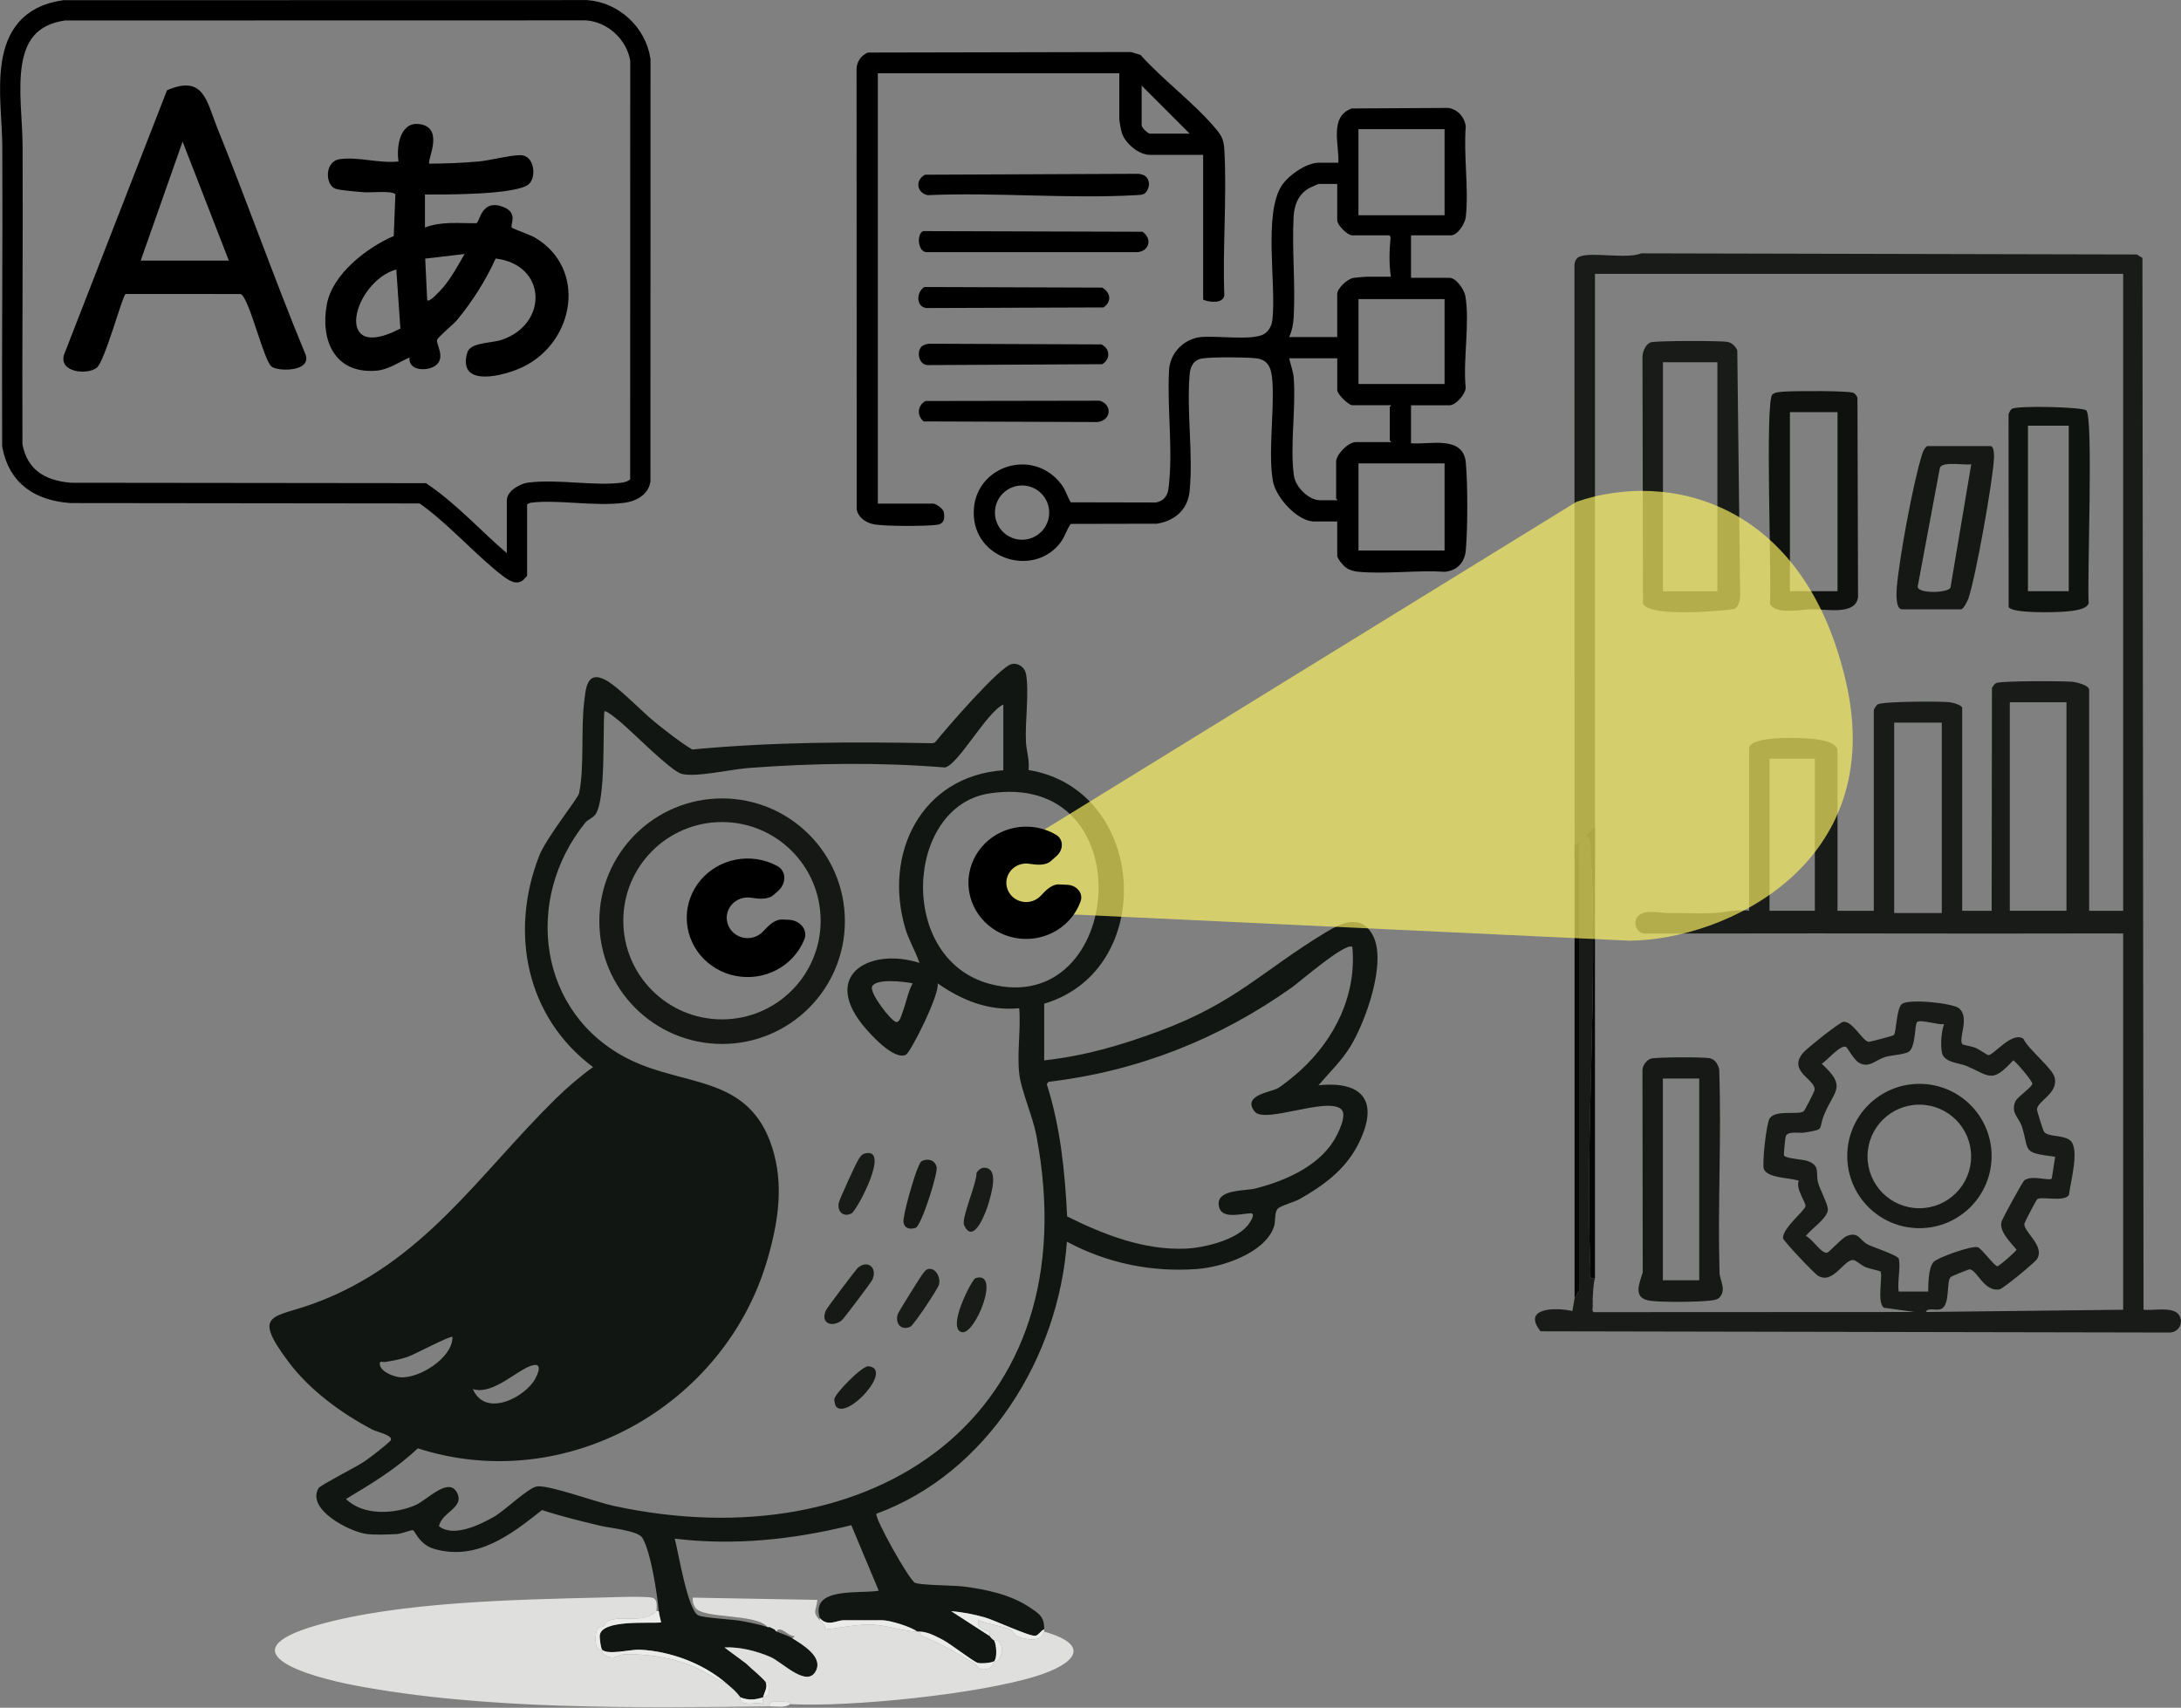 <svg width="544" height="426" viewBox="0 0 544 426" fill="none" xmlns="http://www.w3.org/2000/svg">
<rect x="0" y="0" width="544" height="426" fill="#808080" stroke="none"/>
<g clip-path="url(#clip0_87_360)">
<path d="M351.945 58.708V69.304H361.563C363.185 69.304 365.204 72.227 365.481 73.754C366.68 80.38 364.865 89.811 365.583 96.743C365.504 98.349 363.134 101.091 361.563 101.091H351.945V110.574C356.61 110.981 364.995 108.487 365.617 115.442C366.109 120.949 366.092 131.692 365.617 137.21C365.351 140.275 363.513 142.293 360.443 142.633C353.5 142.186 345.821 143.238 338.968 142.644C337.849 142.548 336.729 142.271 335.791 141.638C335.101 141.174 333.54 139.382 333.54 138.59V130.086H327.824C323.6 130.086 318.24 124.081 317.511 120.05C316.273 113.22 317.856 102.754 317.381 95.364C317.194 92.463 316.759 89.766 313.327 89.382C310.607 89.076 302.612 89.031 299.966 89.404C297.733 89.721 296.901 91.349 296.726 93.413C295.934 102.737 297.665 113.423 296.703 122.662C296.229 127.186 292.887 130.007 288.511 130.64L267.087 130.685C266.063 132.025 265.69 133.739 264.622 135.192C258.249 143.871 243.871 139.907 242.927 129.102C241.841 116.646 257.396 111.032 264.791 120.898C265.803 122.249 266.205 123.895 267.081 125.303L288.239 125.348C289.998 125.11 291.174 123.878 291.417 122.108C292.689 112.728 291.055 101.798 291.598 92.299C291.841 87.991 295.369 84.434 299.661 84.067C303.534 83.733 311.913 84.915 314.972 83.49C316.425 82.811 317.2 81.313 317.375 79.758C318.376 70.881 315.102 53.506 319.659 46.353C321.305 43.769 325.851 40.586 328.944 40.586H333.823C334.072 36.057 331.482 29.125 337.159 27.056L361.291 26.92C363.649 27.327 365.289 29.199 365.605 31.528C365.012 38.686 366.397 47.111 365.605 54.111C365.419 55.773 363.615 58.708 361.84 58.708H351.939H351.945ZM338.833 32.224V53.693H360.313V32.224H338.833ZM333.546 45.884H328.944C328.814 45.884 326.891 46.732 326.608 46.891C323.832 48.457 322.826 51.075 322.662 54.094C322.215 62.315 323.154 71.006 322.673 79.221C322.577 80.889 322.249 82.557 321.554 84.078H333.54V73.346C333.54 71.882 336.147 69.541 337.6 69.321C338.239 69.225 340.382 69.027 340.93 69.027H346.924C346.421 65.883 346.545 62.292 346.856 59.115L346.506 58.708H337.306C336.085 58.708 333.54 56.175 333.54 54.942V45.878L333.546 45.884ZM360.313 74.602H338.844V95.793H360.313V74.602ZM333.546 89.376H321.559C321.91 91.004 322.549 92.559 322.684 94.244C323.289 101.866 321.695 111.388 322.747 118.716C323.142 121.463 326.422 124.782 329.226 124.782H333.546C333.62 124.579 333.269 124.449 333.269 124.364V115.165C333.269 113.344 336.305 110.285 338.149 110.285H346.93C347.003 110.082 346.653 109.952 346.653 109.867V101.504C346.653 101.419 347.003 101.289 346.93 101.086H337.312C336.413 101.086 333.546 98.372 333.546 97.32V89.376ZM360.313 115.589H338.844V137.335H360.313V115.589ZM261.698 127.87C261.698 124.132 258.668 121.102 254.93 121.102C251.193 121.102 248.162 124.132 248.162 127.87C248.162 131.607 251.193 134.638 254.93 134.638C258.668 134.638 261.698 131.607 261.698 127.87Z" fill="black"/>
<path d="M300.09 38.635H286.848C284.106 38.635 280.781 35.876 279.882 33.332C279.622 32.591 279.181 30.278 279.181 29.572V18.28H218.958V125.625H232.76C233.444 125.625 235.242 126.903 235.401 127.722C235.734 129.43 235.451 130.714 233.603 130.928C230.515 131.29 221.367 131.285 218.336 130.849C216.216 130.544 214.203 129.317 213.683 127.14L213.649 17.014C213.824 15.216 214.797 13.864 216.436 13.112L282.121 12.977L284.468 13.7C290.19 20.078 298.049 25.812 303.449 32.359C304.987 34.225 305.275 35.282 305.399 37.646C306.033 49.429 304.924 61.772 305.377 73.612C305.173 75.845 301.521 75.416 300.096 74.743V38.635H300.09ZM296.743 33.337L284.756 21.35V31.251C284.756 31.811 286.288 33.343 286.848 33.343H296.748L296.743 33.337Z" fill="black"/>
<path d="M285.785 44.018C286.628 44.804 286.78 46.031 286.351 47.06C285.712 48.592 284.994 48.587 283.518 48.671C266.453 49.65 248.501 47.931 231.347 48.683C228.599 48.038 228.226 44.906 230.736 43.583L283.789 43.356C284.394 43.362 285.35 43.611 285.779 44.018H285.785Z" fill="black"/>
<path d="M230.3 57.65L284.959 57.809C287.639 59.624 286.52 63.033 283.229 62.903H231.352C228.813 63.146 228.593 58.159 230.295 57.65H230.3Z" fill="black"/>
<path d="M230.584 71.594L274.924 71.746C277.038 73.019 277.349 75.162 275.269 76.688L231.076 76.841C228.39 76.535 228.542 72.77 230.584 71.594Z" fill="black"/>
<path d="M230.86 100.029L274.313 99.955C277.434 100.922 277.264 104.852 273.747 105.276L230.391 105.123C228.604 103.687 228.848 101.103 230.86 100.029Z" fill="black"/>
<path d="M229.916 86.402C230.363 85.995 231.29 85.746 231.906 85.74L274.703 85.91C276.919 86.933 277.032 89.625 274.923 90.846L231.347 91.072C229.141 90.976 228.536 87.668 229.916 86.407V86.402Z" fill="black"/>
<path d="M392.739 214.038L392.71 66.306C392.71 65.424 393.033 64.474 393.864 64.067C396.64 62.71 405.687 64.723 409.39 63.196L532.991 63.479L534.382 64.35L534.653 326.715C536.999 326.998 541.851 325.861 543.394 327.88C544.836 329.768 543.536 332.352 541.189 332.397L384.257 332.092C379.576 326.217 387.87 326.053 392.19 327.037L392.739 323.888L393.869 321.937V210.239C394.39 209.77 394.91 209.142 395.566 208.543C396.855 208.938 396.668 210.001 396.73 211.059C398.715 245.594 395.323 282.064 396.697 316.848C396.742 317.94 396.114 319.116 397.827 318.799C397.381 320.495 397.381 322.158 397.262 323.888C397.2 324.747 396.962 324.007 397.262 325.584C397.364 326.11 396.917 327.139 397.573 327.314L477.551 327.275L469.867 326.206C468.058 324.781 469.737 317.991 469.019 317.159C468.895 317.012 466.192 316.47 465.293 316.08C464.321 315.655 463.071 314.513 462.438 314.355C460.103 313.767 457.343 320.518 453.498 318.262C452.56 317.714 444.797 309.538 444.74 308.876C444.525 306.462 450.112 302.057 450.332 300.909C450.513 299.976 447.776 296.488 448.67 294.543C446.408 293.723 441.008 293.972 439.962 291.642C439.459 290.523 440.562 280.198 441.41 278.971C442.948 276.755 448.302 278.185 449.863 277.247C450.117 277.094 452.515 272.378 452.588 272C453.12 269.252 445.611 267.318 449.84 262.523C450.807 261.426 458.859 254.969 459.792 254.89C462.104 254.686 464.496 259.583 466.045 259.883C466.367 259.945 472.118 258.413 472.366 258.198C473.017 257.644 472.966 251.842 474.3 250.519C475.77 249.049 487.005 250.203 488.6 251.497C491.449 253.816 488.317 259.148 489.493 260.505C489.606 260.635 492.003 261.053 492.823 261.415C493.643 261.777 495.758 263.219 495.939 263.219C497.267 263.219 501.938 257.135 504.703 259.142C505.896 261.76 512.031 266.515 512.522 268.89C513.331 272.78 508.276 274.606 508.073 276.698C508.033 277.083 509.594 281.957 509.825 282.29C510.804 283.687 514.27 283.008 516.22 284.377C518.906 286.265 516.39 294.95 516.056 298.071C514.903 299.937 509.356 298.371 508.186 299.106C507.892 299.287 505.025 304.85 504.952 305.184C504.522 307.129 510.086 310.674 508.129 314.021C507.586 314.943 499.58 321.485 498.743 321.632C494.898 322.305 493.259 316.995 491.336 316.628C491.087 316.583 486.802 318.347 486.604 318.511C485.315 319.596 486.621 325.81 483.952 326.602C482.855 326.93 480.667 326.144 480.39 327.275L529.575 326.715V232.856C518.171 232.81 506.755 232.907 495.345 232.878C467.193 232.816 438.798 232.833 410.527 232.878C408.067 233.054 407.027 229.746 408.814 228.287C410.6 226.828 414.513 227.829 416.797 227.789C420.207 227.733 423.526 227.869 426.975 227.789C429.875 227.722 433.166 226.676 436.276 227.201V186.774C436.276 183.517 448.274 184.043 450.717 184.207C452.713 184.337 458.327 184.739 458.327 187.339V227.201H467.374V177.162C467.374 176.941 468.03 175.89 468.324 175.709C469.562 174.94 484.003 174.9 486.327 175.172C487.09 175.262 489.425 175.901 489.425 176.597V227.201H496.776L496.849 171.576C497.137 171.163 497.454 170.592 497.906 170.377C499.088 169.823 514.518 169.851 516.876 170.066C517.917 170.162 521.089 170.925 521.089 172.073V227.201H529.57V68.313H397.827V217.431C395.99 216.345 394.254 214.932 392.739 214.038ZM515.434 175.177H501.299V227.196H515.434V175.177ZM484.336 180.266H472.463V227.761H484.336V180.266ZM452.673 189.256H441.365V227.196H452.673V189.256ZM473.593 313.987C474.148 315.814 473.192 320.02 473.593 322.186H480.95C480.966 320.201 480.966 316.34 482.301 314.779C483.177 313.761 492.026 310.538 493.366 311.149C494.418 311.635 497.511 315.859 498.183 315.865C498.647 315.865 502.973 312.071 502.973 311.726C501.491 309.871 498.5 307.14 499.275 304.641C499.495 303.923 504.46 294.78 504.929 294.435C506.908 292.999 511.318 294.752 511.776 293.943L512.613 288.549C504.166 287.492 506.263 287.277 504.313 281.001C503.64 278.835 501.406 277.552 502.724 274.697C503.244 273.571 506.761 271.27 506.914 270.365C507.027 269.698 502.543 264.513 502.147 264.513C496.742 270.394 496.278 268.353 490.55 265.927C488.526 265.067 484.84 265.101 484.353 262.512C483.991 260.595 484.223 257.304 484.907 255.461C483.494 255.761 479.067 254.206 478.179 254.952C477.546 255.484 477.862 261.008 476.189 262.286C475.16 263.072 471.807 263.185 470.218 263.665C467.821 264.395 466.181 266.566 463.665 265.09C462.438 264.372 460.73 261.307 460.515 261.183C459.136 260.386 455.76 264.564 454.375 265.345C460.713 271.18 457.592 271.83 455.053 277.908C453.374 281.934 455.443 281.646 450.055 282.522C448.642 282.754 445.854 282.03 445.396 283.517C445.289 283.868 444.848 288.08 444.995 288.267C445.6 289.053 449.625 289.149 450.982 289.652C454.126 290.817 452.809 292.654 453.493 295.057C453.996 296.827 455.862 300.31 455.924 301.627C456.032 303.736 451.661 306.631 450.423 308.316C451.966 308.882 454.228 312.732 455.704 312.495C456.275 312.399 459.379 308.848 460.611 308.339C463.574 307.118 463.846 309.374 465.842 310.42C467.204 311.132 473.328 313.094 473.593 313.976V313.987Z" fill="#181B17"/>
<path d="M393.87 210.233V321.932L392.739 323.882V210.799C393.005 210.556 393.61 210.471 393.87 210.233Z" fill="#050605"/>
<path d="M397.828 318.794C396.114 319.11 396.742 317.928 396.697 316.843C395.317 282.058 398.715 245.589 396.731 211.053C396.668 209.996 396.855 208.933 395.566 208.537C396.273 207.892 396.968 207.056 397.828 206.275V318.794Z" fill="#050605"/>
<path d="M397.262 325.578C396.962 324.001 397.2 324.741 397.262 323.882V325.578Z" fill="#050605"/>
<path d="M411.788 85.383C413.133 84.981 429.135 84.959 430.888 85.287C432.007 85.496 432.85 86.367 433.324 87.373L434.037 148.348C434.06 149.501 433.715 151.509 432.505 151.904C431.82 152.131 426.568 152.509 425.267 152.583C422.491 152.747 410.657 153.312 409.803 150.468L409.679 88.934C409.707 87.679 410.516 85.762 411.782 85.383H411.788ZM428.36 90.364H414.79V147.5H428.36V90.364Z" fill="#181B17"/>
<path d="M428.795 323.752C428.298 324.255 427.116 324.368 426.392 324.448C423.203 324.798 414.75 324.883 411.652 324.476C407.185 323.893 408.842 320.365 409.741 317.419L409.673 267.029C409.616 265.859 410.713 264.383 411.799 264.067C413.116 263.688 424.815 263.659 426.37 263.959C427.772 264.231 428.4 265.344 428.807 266.611C429.429 283.517 428.411 300.502 428.897 317.402C428.959 319.489 430.746 321.773 428.795 323.746V323.752ZM414.767 269.037V319.359H423.837V269.037H414.767Z" fill="#161915"/>
<path d="M442.066 98.416C442.693 97.794 444.135 97.766 445.017 97.692C447.307 97.505 461.131 97.432 462.291 97.997C462.765 98.229 463.156 98.738 463.303 99.247L463.444 148.919C462.884 153.572 455.539 151.91 451.802 151.978C449.625 152.017 442.36 153.476 441.477 150.474C441.941 144.396 440.217 100.253 442.066 98.421V98.416ZM458.327 102.803H446.453V147.471H458.327V102.803Z" fill="#0E110D"/>
<path d="M520.387 102.374C522.191 104.161 520.546 144.763 520.975 150.468C520.489 152.131 516.786 152.408 515.146 152.555C512.805 152.758 501.977 153.075 501.01 151.441L500.988 103.347C501.18 102.843 501.401 102.261 501.87 101.973C503.266 101.124 519.517 101.515 520.387 102.38V102.374ZM516 106.196H505.822V147.472H516V106.196Z" fill="#0F130F"/>
<path d="M480.661 111.285H496.492C497.408 111.285 497.386 113.632 497.346 114.372C497.069 120.055 492.772 144.091 490.968 149.304C490.731 149.982 489.707 152.001 489.142 152.001H474.441C472.767 152.001 473.016 147.834 473.101 146.697C473.666 139.471 477.223 120.241 479.4 113.422C479.671 112.569 479.931 111.868 480.661 111.291V111.285ZM491.686 115.809C490.03 116.136 484.415 114.955 483.85 116.741L478.325 146.307C478.258 148.173 486.066 147.947 486.507 146.545L491.681 115.814L491.686 115.809Z" fill="#151814"/>
<path d="M496.759 288.368C496.759 298.308 488.702 306.371 478.756 306.371C468.81 306.371 460.753 298.314 460.753 288.368C460.753 278.422 468.81 270.365 478.756 270.365C488.702 270.365 496.759 278.422 496.759 288.368ZM491.653 288.476C491.653 281.34 485.869 275.556 478.733 275.556C471.598 275.556 465.813 281.34 465.813 288.476C465.813 295.611 471.598 301.395 478.733 301.395C485.869 301.395 491.653 295.611 491.653 288.476Z" fill="#161915"/>
<path d="M164.31 401.91C163.919 397.596 162.353 387.192 160.244 383.641C159.147 381.792 152.176 381.193 149.716 380.599C144.848 379.429 139.957 378.242 135.196 376.687C127.399 382.855 118.94 389.425 108.316 386.378C104.545 385.298 103.51 381.792 102.996 381.708C102.481 381.623 100.186 382.607 98.998 382.669C96.85 382.782 93.723 382.906 91.653 382.68C87.26 382.199 76.291 376.5 79.469 371.196C79.904 370.473 89.058 365.842 90.998 364.491C92.705 363.298 95.758 360.934 97.234 359.543C98.71 358.152 94.181 357.293 92.858 356.597C85.089 352.521 77.19 346.725 71.915 339.657C62.648 327.241 68.183 328.914 78.666 325.013C105.523 315.016 119.251 293.14 138.577 274.103C141.252 271.468 144.95 268.268 147.924 266.193C131.221 253.708 127.037 232.629 134.489 213.473C136.203 209.063 144.141 199.162 144.413 197.952C145.781 191.851 144.893 182.138 145.673 175.46C146.075 172.017 146.245 167.12 150.966 169.585C154.319 171.344 160.097 177.541 163.49 180.243C166.436 182.59 169.427 184.999 172.655 186.961C192.66 185.066 212.483 185.021 232.476 185.394L233.189 185.225C235.886 181.894 249.354 166.238 252.385 165.639C254.025 165.311 255.602 166.47 255.913 168.115C256.744 172.537 255.642 180.136 255.902 185.089C256.02 187.356 256.846 189.658 256.546 192.078C286.174 196.918 288.871 241.925 260.448 250.372V264.508C270.738 263.36 279.683 260.731 289.284 257.157C308.288 250.078 314.779 242.208 330.61 232.612C334.563 230.215 339.408 227.886 342.36 233.206C346.052 239.872 340.596 254.918 336.785 261.115C334.614 264.649 331.538 267.589 328.869 270.722C340.918 269.495 343.898 275.663 338.577 285.807C335.388 291.88 330.005 295.809 324.17 299.106C322.864 299.846 319.347 300.774 318.686 301.537C317.77 302.6 318.29 304.568 317.691 306.196C315.321 312.636 304.816 316.091 298.642 316.549C287.243 317.403 276.155 315.118 266.113 309.741C264.066 338.594 246.256 367.459 218.612 377.597C217.934 378.321 226.715 394.141 228.236 394.831C229.598 395.453 237.786 395.442 240.313 395.758C245.911 396.459 251.921 397.731 256.693 400.864C259.249 402.543 260.487 403.312 260.459 406.428C259.679 406.733 259.085 407.841 258.356 408.039C257.078 408.39 248.139 404.16 245.622 403.454C242.891 402.679 240.11 402.147 237.277 401.91L246.889 408.124C247.387 408.797 247.466 408.785 248.02 409.255C248.585 410.335 248.772 413.586 248.02 414.343C247.584 414.785 244.735 415.045 243.904 414.801C242.71 414.451 237.147 410.052 235.026 408.961C233.115 407.983 231.278 407.016 229.361 406.993C229.174 406.993 228.982 406.993 228.796 406.993C227.156 405.738 221.914 404.166 220.032 404.166H210.419C208.836 404.166 206.416 405.874 204.483 403.601C202.091 395.747 214.36 397.641 219.183 396.81L212.342 380.464C197.946 384.043 183.081 385.615 168.301 383.817C169.206 387.198 171.479 401.378 174.086 402.905C175.273 403.601 182.629 403.928 184.812 404.336C186.994 404.743 189.335 405.206 191.478 405.868C191.648 405.919 191.874 405.811 192.043 405.868C192.123 405.896 192.682 406.241 193.174 406.433C193.349 406.501 193.53 406.908 193.74 406.999C195.051 407.564 196.476 407.943 197.698 408.695C200.214 410.239 205.155 413.19 203.629 416.594C201.503 421.332 195.187 414.637 192.202 413.343C188.809 411.867 184.438 410.753 180.735 410.962L186.09 414.926C187.667 416.464 189.442 417.781 190.907 419.438C191.642 420.834 190.681 422.033 190.341 423.396C188.317 424.04 186.706 424.193 184.687 423.396C183.528 421.841 182.686 421.213 181.295 420.003C175.505 414.954 167.176 411.844 159.504 411.516C157.395 411.426 151.588 412.919 150.197 411.522C149.88 411.205 149.518 408.542 149.62 407.875C150.219 403.979 161.754 404.997 164.898 404.731C164.762 403.77 164.423 402.894 164.332 401.91H164.31ZM250.253 192.14V175.743C246.058 177.693 239.081 190.681 235.716 191.45C219.314 190.121 203.058 190.347 186.649 191.58C182.561 191.885 173.271 194.011 169.941 193.011C167.216 192.191 157.898 182.754 154.969 180.283C154.324 179.74 151.277 177.134 150.745 177.445C150.316 182.573 151.135 199.598 148.501 203.182C147.839 204.087 146.64 204.415 146.001 205.207C130.492 224.346 134.128 252.934 156.942 264.259C170.908 271.191 186.791 268.064 192.609 286.265C195.577 295.56 194.107 304.816 191.467 313.999C180.916 350.717 141.043 373.175 104.217 361.285C98.857 366.362 92.603 370.167 86.305 373.922C90.59 378.174 98.444 377.71 103.646 375.443C106.58 374.165 112.172 367.99 114.146 372.672C115.621 376.166 110.176 377.258 109.487 380.712C113.088 383.562 119.512 380.435 123.051 378.456C125.986 376.817 131.849 370.953 134.065 370.767C137.232 370.501 148.71 374.696 153.001 375.629C217.86 389.674 271.875 353.16 258.48 283.155C257.575 278.417 254.822 272.35 254.268 268.143C253.589 263.004 254.669 256.773 254.222 251.509C246.589 252.232 239.98 249.569 233.867 245.295C234.461 247.958 227.161 262.512 225.952 263.111C222.955 264.598 216.792 257.757 214.971 255.421C205.065 242.756 217.482 236.361 229.338 240.2C228.343 237.209 226.709 234.654 225.804 231.583C220.263 212.857 229.813 193.599 250.264 192.14H250.253ZM246.714 197.93C225.793 201.17 223.616 239.318 246.974 245.459C280.531 254.274 285.541 191.919 246.714 197.93ZM337.328 236.242C335.891 234.755 324.063 245.023 322.242 246.313C304.075 259.187 283.811 267.222 261.533 269.862L261.087 270.428C264.507 281.08 265.616 292.292 266.175 303.437C275.25 307.971 285.4 311.924 295.798 311.466C300.428 311.262 308.864 309.232 311.573 305.19C311.895 304.709 313.326 302.583 311.872 302.656C309.198 302.786 304.177 304.364 303.962 300.361C303.764 296.646 310.606 297.098 313.043 296.488C320.297 294.667 328.643 291.088 332.708 284.49C333.675 282.923 336.174 278.078 334.5 276.659C330.876 273.583 315.435 280.396 312.958 277.286C309.775 273.289 316.701 272.48 318.607 271.519C319.805 270.914 323.186 268.098 324.323 267.058C332.979 259.153 338.391 248.184 337.316 236.237L337.328 236.242ZM227.636 245.295C225.669 244.871 218.177 243.949 217.493 246.211C217.007 247.811 221.954 254.325 223.407 254.901C224.363 255.28 224.821 253.278 225.075 252.628C226.019 250.214 226.393 247.624 227.636 245.295ZM112.857 333.5C112.433 333.059 103.222 337.95 101.707 338.459C99.79 339.109 98.161 339.397 96.188 339.731C95.425 339.861 94.486 339.216 94.775 340.551C95.142 342.236 98.195 343.412 99.733 343.553C104.5 344 112.953 338.691 112.857 333.494V333.5ZM117.951 346.505C120.789 353.194 129.599 349.309 132.94 344.814C133.783 343.683 135.598 340.11 133.172 340.506C129.491 341.105 123.187 348.156 117.951 346.505Z" fill="#121612"/>
<path d="M163.745 401.91C160.121 405.251 155.496 402.667 151.555 404.414C151.006 404.657 150.961 405.336 150.537 405.681C150.203 405.952 149.434 405.783 149.208 405.998C148.416 406.755 148.298 410.148 149.021 411.16C149.378 411.657 150.118 411.465 150.175 411.527C150.237 411.595 150.028 412.308 150.565 412.669C153.206 414.456 153.822 412.647 156.106 412.647C161.365 412.641 166.6 413.337 171.655 415.208C174.98 416.441 178.033 418.601 181.273 420.009C182.664 421.219 183.506 421.846 184.665 423.401C184.852 423.65 184.151 424.43 185.757 424.854C187.509 425.318 188.742 424.408 190.314 425.097C190.399 424.566 190.201 423.865 190.314 423.401C191.603 422.994 191.88 422.779 191.88 420.715C191.88 419.573 191.196 419.805 190.879 419.443C189.415 417.792 187.64 416.475 186.062 414.931L180.708 410.968C184.405 410.758 188.782 411.872 192.174 413.348C195.154 414.648 201.475 421.337 203.601 416.599C205.128 413.19 200.186 410.238 197.67 408.7L198.235 408.14C196.551 408.129 195.652 406.314 194.051 406.461L193.712 407.004C193.503 406.914 193.322 406.506 193.147 406.439L192.016 405.873C191.846 405.817 191.62 405.924 191.45 405.873C188.544 402.401 175.336 403.911 173.419 401.005C172.927 400.253 172.696 399.427 172.792 398.528L203.884 399.094C203.573 401.847 202.544 401.966 204.449 404.177C205.128 404.968 205.642 404.952 205.886 406.467C209.725 406.071 213.903 405.082 217.759 405.291C221.616 405.5 225.313 406.97 228.762 407.004C228.949 407.004 229.141 407.004 229.328 407.004C229.712 408.14 230.396 408.254 231.335 408.666C236.203 410.804 238.787 412.477 243.056 414.931C243.853 415.389 243.933 416.916 246.268 416.311C247.857 415.904 247.738 414.631 247.987 414.349C248.038 414.292 248.812 414.501 249.14 413.981C250.005 412.596 250.356 410.544 248.959 409.401C248.626 409.13 248.071 409.328 247.992 409.26C247.438 408.791 247.359 408.802 246.861 408.129C246.782 408.022 247.025 407.428 246.76 407.117C246.251 406.523 243.565 406.591 244.034 404.177C246.143 405.115 250.378 405.709 252.131 406.557C252.894 406.93 252.883 407.807 253.522 408.112C255.546 409.062 260.041 409.792 260.431 407.004C272.701 410.493 267.788 415.157 258.735 418.03C244.351 422.593 212.224 425.883 197.105 425.097C197.054 425.097 197.167 424.605 196.268 424.549C194.673 424.447 191.422 423.91 192.016 425.663C158.764 426.013 121.022 426.596 88.426 420.41C77.762 418.386 55.224 412.2 79.26 405.353C99.689 399.535 129.028 399.015 150.429 398.494C152.765 398.438 161.302 398.087 162.818 398.596C164.124 399.037 163.739 400.869 163.745 401.91Z" fill="#DFE0DD"/>
<path d="M164.311 401.91C164.401 402.894 164.735 403.77 164.876 404.731C161.732 404.997 150.203 403.974 149.598 407.875C149.497 408.542 149.859 411.205 150.175 411.522C151.566 412.919 157.373 411.426 159.482 411.516C167.16 411.844 175.483 414.96 181.273 420.003C178.033 418.595 174.974 416.436 171.655 415.203C166.601 413.331 161.365 412.63 156.106 412.642C153.822 412.642 153.206 414.451 150.565 412.664C150.034 412.302 150.243 411.59 150.175 411.522C150.119 411.46 149.378 411.658 149.022 411.155C148.298 410.142 148.417 406.75 149.208 405.992C149.434 405.777 150.203 405.947 150.537 405.676C150.961 405.325 151.006 404.652 151.555 404.409C155.496 402.668 160.121 405.246 163.745 401.904H164.311V401.91Z" fill="#EBEBE9"/>
<path d="M260.431 406.433C260.431 406.619 260.454 406.817 260.431 406.998C260.041 409.791 255.552 409.056 253.522 408.106C252.877 407.807 252.888 406.924 252.131 406.551C250.384 405.697 246.149 405.109 244.034 404.171C243.565 406.585 246.25 406.517 246.759 407.111C247.025 407.422 246.776 408.016 246.861 408.123L237.249 401.909C240.082 402.141 242.864 402.678 245.595 403.453C248.105 404.165 257.05 408.389 258.328 408.038C259.057 407.84 259.657 406.732 260.431 406.427V406.433Z" fill="#EBEBE9"/>
<path d="M197.105 425.092C195.742 426.093 193.701 425.64 192.016 425.657C191.422 423.899 194.673 424.442 196.268 424.543C197.167 424.6 197.054 425.092 197.105 425.092Z" fill="#EBEBE9"/>
<path d="M228.769 406.998C225.319 406.964 221.48 405.488 217.766 405.285C214.051 405.081 209.731 406.071 205.892 406.461C205.649 404.946 205.14 404.962 204.456 404.171V403.605C206.389 405.878 208.809 404.171 210.392 404.171H220.005C221.887 404.171 227.129 405.743 228.769 406.998Z" fill="#EBEBE9"/>
<path d="M247.992 414.349C248.744 413.591 248.558 410.34 247.992 409.26C248.077 409.328 248.625 409.13 248.959 409.401C250.356 410.538 250.005 412.596 249.14 413.981C248.812 414.501 248.037 414.292 247.986 414.349C247.738 414.626 247.856 415.898 246.268 416.311C243.938 416.91 243.853 415.389 243.056 414.931C238.793 412.483 236.203 410.804 231.335 408.666C230.391 408.253 229.706 408.14 229.328 407.004C231.244 407.027 233.082 407.993 234.993 408.972C237.113 410.057 242.677 414.456 243.87 414.812C244.701 415.055 247.545 414.795 247.986 414.354L247.992 414.349Z" fill="#EBEBE9"/>
<path d="M190.885 419.438C191.208 419.799 191.892 419.568 191.886 420.71C191.886 422.773 191.603 422.988 190.32 423.395C190.201 423.859 190.405 424.56 190.32 425.092C188.742 424.402 187.515 425.312 185.763 424.849C184.163 424.424 184.858 423.644 184.671 423.395C186.69 424.193 188.301 424.04 190.326 423.395C190.665 422.033 191.626 420.834 190.891 419.438H190.885Z" fill="#EBEBE9"/>
<path d="M210.736 229.791C210.736 246.703 197.025 260.414 180.113 260.414C163.202 260.414 149.49 246.703 149.49 229.791C149.49 212.879 163.202 199.168 180.113 199.168C197.025 199.168 210.736 212.879 210.736 229.791ZM204.692 229.672C204.692 216.08 193.672 205.06 180.079 205.06C166.487 205.06 155.467 216.08 155.467 229.672C155.467 243.265 166.487 254.285 180.079 254.285C193.672 254.285 204.692 243.265 204.692 229.672Z" fill="#151814"/>
<path d="M230.271 289.471C231.781 288.968 233.211 289.511 233.613 291.066C234.014 292.621 229.79 305.817 228.394 306.275C226.997 306.733 225.657 306.501 225.363 304.935C225.069 303.369 228.185 292.762 229.044 291.083C229.366 290.455 229.48 289.737 230.271 289.471Z" fill="#151814"/>
<path d="M209.945 329.367C207.785 331.103 204.488 330.345 206.015 326.856C206.281 326.246 213.507 316.633 214.021 316.209C216.515 314.185 218.889 316.272 217.595 319.212C217.289 319.902 210.476 328.937 209.945 329.367Z" fill="#161915"/>
<path d="M231.419 316.582C233.466 316.057 234.699 318.85 234.184 320.506C233.822 321.671 227.908 330.56 227.066 330.955C224.793 332.018 223.204 330.158 223.922 327.823C224.097 327.252 229.587 318.465 230.204 317.691C230.532 317.278 230.871 316.729 231.419 316.588V316.582Z" fill="#181B17"/>
<path d="M215.593 287.775C222.355 285.835 213.733 302.017 212.376 302.696C210.403 303.68 208.797 302.294 209.198 300.123C209.373 299.168 213.512 290.149 214.146 289.188C214.519 288.628 214.892 287.978 215.593 287.775Z" fill="#181B17"/>
<path d="M245.453 291.286C249.32 291.303 247.2 297.958 246.584 300.141C246.018 302.142 242.863 310.799 240.477 305.625C239.697 303.929 243.615 295.295 243.57 292.609C243.904 291.942 244.718 291.281 245.453 291.286Z" fill="#181B17"/>
<path d="M243.276 318.85C249.807 316.724 243.214 333.126 239.9 332.306C236.01 331.34 242.479 319.11 243.276 318.85Z" fill="#181B17"/>
<path d="M208.548 350.875C208.321 350.615 208.056 349.405 208.095 349.032C208.271 347.556 215.061 340.686 216.577 340.816C223.017 341.37 211.426 354.166 208.548 350.875Z" fill="#161915"/>
<path d="M128.944 142.724V124.862C128.944 124.167 131.047 123.03 131.94 122.911C139.053 121.956 148.377 123.901 155.552 122.889C157.22 122.657 159.357 121.78 159.708 119.903L159.725 14.933C158.701 8.307 152.946 2.997 146.279 2.551L16.001 2.579C-1.448 5.033 3.048 24.042 3.104 36.346C3.223 61.269 2.957 86.199 3.07 111.122C4.529 118.959 10.002 122.357 17.618 122.957L105.467 123.053C112.535 127.915 118.314 134.429 124.833 139.959C125.319 140.371 128.599 143.125 128.944 142.724Z" stroke="black" stroke-width="5.061" stroke-miterlimit="10"/>
<path d="M105.999 56.757C110.093 55.151 114.52 55.739 118.823 55.677C119.693 55.468 119.999 49.378 125.647 51.679C129.323 53.178 127.18 56.073 127.66 56.774C127.847 57.045 132.251 58.572 133.439 59.273C146.426 66.963 143.407 85.141 130.555 91.479C126.111 93.673 113.909 97.003 116.561 87.928C117.302 85.401 122.532 85.616 124.991 84.819C136.775 80.996 136.52 66.052 123.629 64.486C121.203 69.886 117.754 75.308 113.977 79.849C112.971 81.058 109.431 83.863 109.024 84.773C108.617 85.684 111.45 89.41 108.413 91.332C106.344 92.644 101.798 92.486 102.143 89.189C99.242 90.416 96.941 92.265 93.616 92.486C83.467 93.17 79.882 84.903 81.511 75.97C82.896 68.365 91.507 61.761 98.213 58.871L98.62 48.479C97.908 47.495 92.531 48.078 90.885 47.959C89.342 47.846 84.626 47.473 83.591 47.049C81.081 46.02 80.917 40.213 84.807 39.693C89.478 39.065 94.651 40.823 99.401 40.275C98.807 36.453 99.842 29.939 105.043 31.025C110.85 32.235 106.389 40.156 107.096 40.823C111.19 40.806 115.385 40.648 119.456 40.275C122.334 40.009 127.519 38.624 129.933 38.709C133.128 38.822 133.874 43.718 132.087 45.76C129.526 48.688 110.409 48.524 105.993 48.524V56.768L105.999 56.757ZM115.894 63.361L106.056 64.509L106.553 74.895C107.13 75.54 109.929 72.374 110.381 71.859C112.592 69.326 114.192 66.239 115.894 63.361ZM98.852 67.206C87.951 70.338 82.834 90.891 99.864 81.957L98.852 67.206Z" fill="black"/>
<path d="M31.324 73.324C30.493 73.855 26.19 90.015 24.149 91.711C21.882 93.594 14.656 92.949 15.962 88.505L41.654 22.521C50.876 18.523 51.532 25.32 54.19 31.89C61.727 50.52 68.393 69.518 76.066 88.092C78.203 92.734 69.479 92.785 67.737 91.44C65.724 89.879 62.123 74.059 60.008 73.341L31.319 73.329L31.324 73.324ZM57.079 65.001L45.544 35.322L35.096 65.001H57.079Z" fill="black"/>
<path d="M393.214 125.174L253.883 211.018C246.346 215.661 249.338 227.254 258.181 227.67L406.477 234.657C430.358 234.475 470.786 215.497 460.475 170.26C450.164 125.023 416.215 117.233 393.214 125.174Z" fill="#FFF564" fill-opacity="0.67" style="mix-blend-mode:multiply"/>
</g>
<path d="M196.825 229.447C199.482 229.577 201.607 231.904 200.616 234.355C199.947 236.011 198.971 237.547 197.725 238.884C195.362 241.416 192.17 243.072 188.693 243.571C185.216 244.069 181.669 243.379 178.656 241.617C175.643 239.855 173.351 237.131 172.171 233.909C170.99 230.687 170.994 227.166 172.182 223.946C173.369 220.727 175.667 218.007 178.683 216.252C181.7 214.496 185.248 213.813 188.724 214.318C190.551 214.584 192.298 215.169 193.887 216.033C196.25 217.318 196.098 220.474 194.096 222.237L192.987 223.213C191.516 224.508 189.202 224.214 187.249 223.93C186.057 223.757 184.841 223.991 183.807 224.593C182.774 225.195 181.986 226.127 181.579 227.23C181.172 228.334 181.171 229.54 181.575 230.645C181.98 231.749 182.766 232.682 183.798 233.286C184.831 233.89 186.046 234.127 187.238 233.956C188.43 233.785 189.524 233.217 190.333 232.349C191.655 230.933 193.247 229.273 195.194 229.368L196.825 229.447Z" fill="black"/>
<path d="M266.271 220.717C268.499 220.826 270.276 222.766 269.524 224.852C268.891 226.607 267.901 228.234 266.598 229.631C264.359 232.03 261.335 233.599 258.041 234.071C254.747 234.543 251.387 233.889 248.533 232.22C245.679 230.551 243.507 227.971 242.389 224.918C241.271 221.865 241.274 218.53 242.399 215.48C243.524 212.429 245.701 209.853 248.559 208.19C251.416 206.527 254.778 205.879 258.071 206.358C259.981 206.636 261.8 207.283 263.427 208.247C265.367 209.396 265.237 212.032 263.558 213.51L262.11 214.785C260.716 216.012 258.524 215.733 256.673 215.464C255.545 215.3 254.392 215.522 253.413 216.092C252.434 216.662 251.688 217.545 251.302 218.591C250.917 219.636 250.915 220.779 251.299 221.825C251.682 222.871 252.426 223.756 253.404 224.328C254.382 224.9 255.534 225.124 256.663 224.962C257.792 224.8 258.828 224.263 259.596 223.44C260.848 222.098 262.356 220.526 264.201 220.616L266.271 220.717Z" fill="black"/>
<defs>
<clipPath id="clip0_87_360">
<rect width="544" height="425.856" fill="white"/>
</clipPath>
</defs>
</svg>
